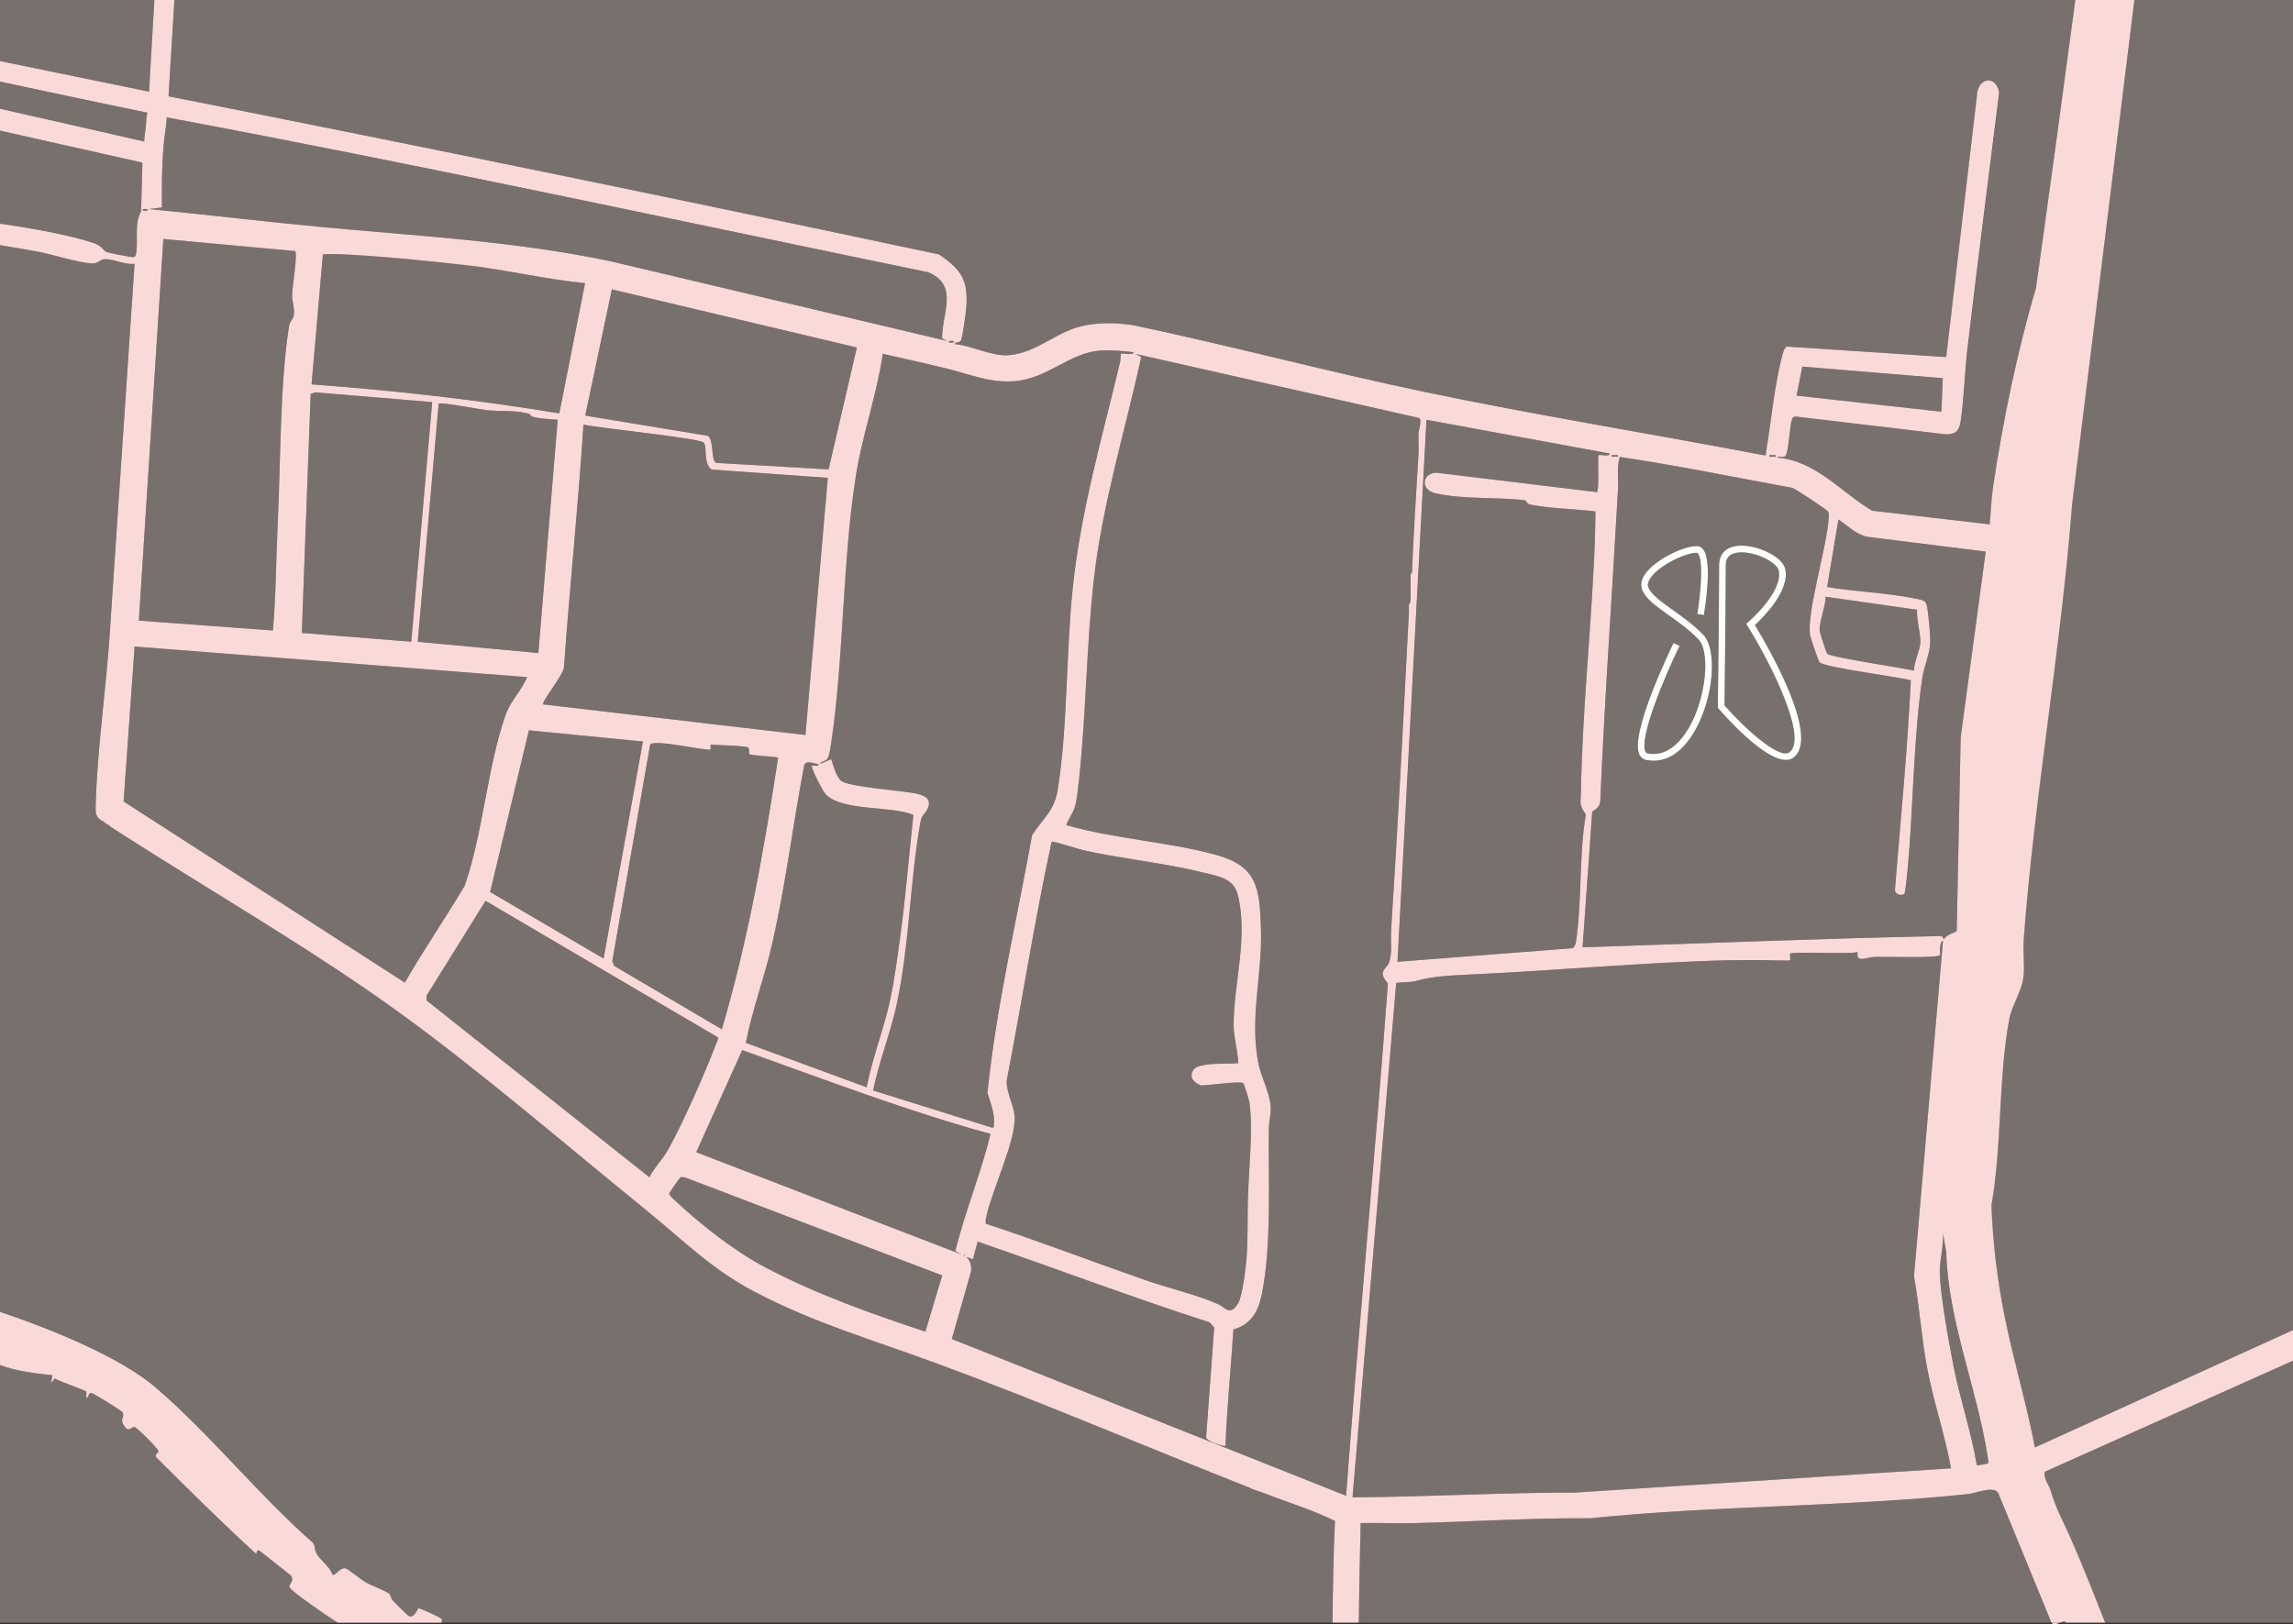 <svg xmlns="http://www.w3.org/2000/svg" id="Layer_2" data-name="Layer 2" viewBox="0 0 712.28 504.65"><rect x="0" y="0" width="712.28" height="504.65" fill="#333333" stroke="none"/><defs><style>      .cls-1 {        fill: #fff;      }      .cls-2 {        fill: #fadad9;      }      .cls-3 {        fill: #78706d;      }    </style></defs><g id="Layer_1-2" data-name="Layer 1"><g><path class="cls-3" d="M254.21,237.36c-1.25-.01-3.74-1.4-4.4.34-3.61,18.81-5.86,38.07-10.25,56.71-2.34,9.93-5.96,19.55-7.88,29.59l37.52,13.79c1.79-9.28,5.39-18.15,7.35-27.38,1.31-6.15,2.23-13.14,3.08-19.41,1.71-12.54,2.72-25.24,4.08-37.83-6.8-2.93-22.01-1.04-27.21-6.38-1.01-1.03-4.8-8.48-4.29-8.95.28-.26,2.11.55,1.99-.5Z"></path><path class="cls-3" d="M306.25,380.21c16.69,5.46,33.08,11.78,49.66,17.56,6.96,2.43,16.07,4.53,22.53,7.46,2.21,1,3.62,3.84,6.14-.3,1.33-2.18,2.31-10.5,2.57-13.42.56-6.29.28-13.17.49-19.5.28-8.68,1.6-21,.48-29.42-.09-.71-1.67-5.88-1.93-6.07-1.07-.75-11.04.78-13.16.7-2.11-.84-3.78-2.41-2.4-4.71,1.61-2.67,10.91-1.79,14.02-2.22-.14-3.71-1.44-8.06-1.45-11.69-.05-12.95,4.65-27.5,1.23-40.81-1.3-5.04-6.38-5.63-10.77-6.72-12.05-3.01-24.94-4.19-37.08-6.9-1.5-.34-9.48-2.99-9.93-2.63-5.32,24.54-9.15,49.42-13.93,74.08-.22,3.69,2.11,7.5,2.41,10.97.64,7.32-6.94,23.01-8.72,31.15-.18.81-.43,1.63-.17,2.46Z"></path><path class="cls-3" d="M222.55,143.84l34.84,2.01,8.78-37.87-76.11-18.07-8.26,39.23,38.06,6.28c2.05,1.35.85,7.78,2.7,8.42Z"></path><path class="cls-3" d="M222.97,322.29l-72.16-42.4-18.31,29.45-.03,1.48,69.24,54.96c1.58-3.21,4.22-5.66,5.95-8.8,4.65-8.49,11.19-23.21,14.64-32.33.24-.64.91-1.76.66-2.35Z"></path><path class="cls-3" d="M175.2,207.09c.26,2.15-7.14,11-6.46,11.78l81.46,9.5,6.95-79.9-36.03-2.57c-2.64-1.41-1.42-7.27-2.51-8.36-1.46-1.45-32.86-4.5-37.37-5.61-1.59,25.06-4.25,50.09-6.04,75.17Z"></path><path class="cls-3" d="M201.95,231.33l-11.76,67.25.54,1.5,33.48,19.73c8.15-27.62,13.14-55.98,17.5-84.45-1.25-.26-8.65-.71-8.97-1.03-.19-.19.11-1.45-.25-1.99-.47-.7-9.79-.78-11.5-1.01-.59.11-.11,1.35-.28,1.52-.67.67-17.55-3.3-18.76-1.52Z"></path><path class="cls-3" d="M299.44,390.27c.32-.17.32-.33,0-.5v.5Z"></path><path class="cls-3" d="M216.26,357.99l82.42,31.78-1.95-1.05c2.98-12.21,7.98-24.17,10.93-36.41-26.22-7.2-51.56-16.95-77.13-26.04l-14.28,31.72Z"></path><path class="cls-3" d="M291.82,79.08c6.91,4.86,9.03,7.96,8.37,16.6-.13,1.76-1.08,8.56-1.56,9.93-.43,1.22-1.93.29-1.92,1.32,5.3.5,11.47,3.86,16.68,3.44,8.33-.67,14.24-6.72,21.7-8.78,5.46-1.51,11.21-1.35,16.78-.58,30.34,6.38,60.34,14.42,90.68,20.77,34.93,7.3,70.24,12.95,105.3,19.66,1.11,0,.62-.01.75-.76,1.64-9.51,2.71-21.71,5.23-30.76.21-.74.55-1.88,1.27-2.23l49.49,3.26,9.55-81.15c.13-5.56,5.79-6.75,6.91-1.12-3.31,26.69-6.77,53.37-9.9,80.08-.85,7.27-1,15.27-2.1,22.38-.44,2.85-1.8,3.92-4.68,3.81l-46.5-5.52c-.62.03-.96.22-1.17.84-.79,2.37-.94,9.76-2.02,11.37-.52.78-2.56-.12-2.56.54,11.92.99,19.77,10.7,29.47,16.51l36.51,4.23c.37-3.85.49-7.86,1.06-11.69,3-20.17,7.55-42.26,13.31-61.65,4.19-29.84,8.25-59.7,12.24-89.57H54.17l-1.82,29.93c79.94,15.79,159.76,32.21,239.47,49.15Z"></path><path class="cls-3" d="M47.94,0H0v18.98l46.3,9.51c.55-9.5,1.1-18.99,1.65-28.48Z"></path><path class="cls-3" d="M636.93,463.09c1.9,6.24,3.34,8.33,5.75,13.76,3.98,8.97,7.58,18.15,11.19,27.32h58.41v-81.41l-77.17,34.54c-.43,2.15,1.26,3.95,1.82,5.8Z"></path><path class="cls-3" d="M639.87,504.17h1.87c-.08-.13-.14-.23-.19-.25-.41-.26-1.03-.02-1.69.25Z"></path><path class="cls-3" d="M29.02,75.49c2.82.94,2.92,2.35,4.15,2.85.65.26,7.91,1.69,8.32,1.57.61-.17.71-.67.81-1.21.7-3.84-.67-9.12,1.53-12.96l.41-15.2L0,40.58v28.92c10.53,1.5,21.84,3.6,29.02,5.98Z"></path><path class="cls-3" d="M637.1,503.9l-16.43-40.04c-1.38-2.34-6.95.1-9.37.35-38.65,4.01-78.66,3.54-117.42,7.52-18.37-.14-36.71,1.06-54.98,1.5-5.41.13-10.86-.14-16.27-.02-.28,10.32-.44,20.63-.58,30.95h215.2c-.06-.08-.11-.16-.16-.26Z"></path><path class="cls-3" d="M44.8,43.98c0-1.52.33-3,.5-4.5.17-1.49.1-3.01.49-4.48-15.27-3.11-30.53-6.4-45.79-9.66v8.46c14.95,3.37,29.89,6.75,44.8,10.18Z"></path><path class="cls-3" d="M628.56,292.08c-.28,3.7.37,7.79-.06,11.43-.52,4.44-3.61,8.89-4.4,13.09-3.42,18.16-2.26,39.49-5.56,57.95.48,11.89,1.82,23.16,4.17,34.8,2.73,13.52,6.75,26.82,9.34,40.38l80.23-36.5V0h-49.28l-19.4,156.72c-3.48,45.01-11.69,90.45-15.05,135.36Z"></path><path class="cls-3" d="M105.52,78.96c-1.73-.08-3.49,0-5.22.02l-3.52,40.44c25.8,1.89,51.46,4.79,76.96,9l8-40.48c-12.15-1.17-24.13-4.1-36.24-5.5-12.49-1.43-27.51-2.95-39.98-3.5Z"></path><polygon class="cls-3" points="603.49 117.5 559.89 113.9 558.08 122.93 603.07 127.93 603.49 117.5"></polygon><path class="cls-3" d="M339.74,180.2c-2.29,20.52-2.37,41.38-4.56,61.9-.26,2.44-.61,5.99-1.22,8.27-.59,2.23-2.03,3.88-2.77,5.97,15.02,4.32,31.46,5.15,46.48,9.24,13.08,3.57,13.59,10.6,14.01,22.97.48,14.13-3.51,27.24-.9,41.37.81,4.35,3.51,9.28,3.89,13.6.23,2.59-.51,4.74-.54,7-.21,15.9.92,35.96-2.13,51.34-1.06,5.37-3.27,9.65-8.88,11.19-.76,12.07-2,24.09-2.47,36.17-.25.27-6.08-1.37-6-2.74l2.51-33.98-1.37-1.64c-24.23-7.81-48.04-16.83-72.1-25.1l-1.51,5.5-1.99-.75c1.17,1.13,1.65,2.83,1.46,4.43l-6,21.08,122.48,48.7c3.92-53.07,9.09-106.09,12.99-159.15-3.43-3.95-.41-4.33.39-6.62.99-2.84.4-6.92.6-9.9,2.14-32.74,3.82-65.75,5.52-98.67-.03-.83.05-1.67,0-2.5.86-1.08.48-2.66.5-4,.02-1.78.12-3.75,0-5.5.65-.24.48-.95.5-1.5.51-12.06,1.28-23.94,2-35.98.12-2.06-.09-4.17,0-6.24.05-1.05,1.17-4.15.2-4.81l-88.17-19.93,1.79.97c-4.97,22.99-12.1,45.73-14.73,69.3Z"></path><path class="cls-3" d="M296.19,106.43v-.49c-2.08-.25-2.08.74,0,.49Z"></path><path class="cls-3" d="M274.2,109.93c-1.83,12.64-6.4,25.33-8.36,37.87-4.23,27.01-3.68,56.23-7.69,83.25-.16,1.07-.58,3.66-1.03,4.47-.74,1.31-2.04.79-2.41,1.84l3.49-1.49c.58,1.85,1.57,5.51,3.03,6.72,2.35,1.94,19.08,3.05,23.49,4,3.12.67,5.01,2.18,2.98,5.4-1.17,1.85-1.38,1.02-1.94,4.19-3.18,18.24-3.28,37.43-7.22,55.75-1.95,9.06-5.49,17.79-7.35,26.88l36.75,11.49c1.02.13.63-.04.73-.73.5-3.5-1.03-6.79-1.96-10.05,2.74-26.83,9.08-53.42,13.86-80.01,3.55-5.54,6.93-7.4,8.03-14.46,3.05-19.56,2.51-41.91,4.56-61.9,2.51-24.39,9.12-47.02,14.77-70.69.17-.69.14-2.42.23-2.52.36-.37,3.67.68,3.99-.5-3.39-.38-6.84-.75-10.26-.53-9.84.65-16.37,8.75-26.95,9.54-7.76.57-14.12-2.34-21.45-4.08-6.42-1.53-12.86-3.02-19.3-4.43Z"></path><rect class="cls-3" x="500.61" y="141.42" width="1.99" height=".49"></rect><path class="cls-3" d="M488.62,294.58c.59-.53.84-1.27.96-2.04,1.89-12.56.89-26.81,3.06-39.47-2.28-3.41-1.59-3.57-1.53-6.98.4-23.48,2.8-47.02,4-70.46.28-5.56.46-11.17.51-16.74-6.45-.79-13.84-.88-20.15-2.11-1.43-.28-1.11-1.32-2.06-1.42-8.79-.95-18.71-.19-27.4-2.08-5.07-1.1-4.14-6.53.36-6.4l49.75,6.02c.77-1.73.09-11.09.5-11.5.33-.33,3.3.66,3.5-.49l-56.97-10.5-9,168.4,54.49-4.24Z"></path><path class="cls-3" d="M45.8,65.45v-.49c-2.08-.25-2.08.74,0,.49Z"></path><path class="cls-3" d="M125.74,305.3c5.85-10.16,12.58-19.98,18.61-30.11,5.7-16.49,7.05-37.09,12.75-53.21,1.5-4.24,4.94-7.47,6.64-11.6l-121.94-9.5-3.42,48.14,87.36,56.28Z"></path><polygon class="cls-3" points="93.75 196.66 127.76 199.38 134.26 124.92 98 121.9 96.5 122.39 93.75 196.66"></polygon><path class="cls-3" d="M99.03,70.45c30.38,2.86,60.8,4.43,90.71,10.74l104.45,24.74-1.53-.77c-.16-7.74,5.37-16.51-4.34-20.58-78.79-16.25-157.46-33.32-236.52-48.11,0,1.51-.31,3.01-.5,4.5-.19,1.45-.37,3.04-.5,4.5-.56,6.31-.54,12.66-.5,18.99l-4,.49c17.58,1.7,35.14,3.84,52.73,5.5Z"></path><path class="cls-3" d="M86.29,162.16c.91-18.8.63-42.77,3.52-60.95.22-1.39,1.32-1.97,1.5-3.5.24-1.98-.58-3.96-.57-6.02.01-2.15,1.76-12.78.98-13.68l-40.98-3.76-7.61,118.56,41.66,3.07c.96-11.23.96-22.5,1.5-33.73Z"></path><path class="cls-3" d="M567.08,185.39c-.02,3.15-2.04,7.76-1.84,10.68.03.49,2.07,6.7,2.28,7,.8,1.12,23.85,4.47,27.02,5.29-.02-2.7,1.9-6.33,1.97-8.78.09-3.03-1.26-6.97-1.01-10.15l-28.43-4.05Z"></path><path class="cls-3" d="M555.86,233.73c5.66-4.17-4.94-26.24-12.96-39.16l-.47-.76.68-.58c.11-.09,10.82-9.34,9.43-15.95-.55-2.61-7.49-6.13-12.55-5.61-2.61.27-3.88,1.55-3.88,3.89,0,10.22-.35,39.82-.39,43.61,6.6,7.52,17.05,16.86,20.15,14.56Z"></path><path class="cls-3" d="M211.32,365.88c-.26.15-3.32,4.59-3.4,4.88-.17.66,1.31,1.82,1.8,2.28,8.1,7.6,18.35,15.66,28.16,20.82,15.81,8.32,32.65,14.29,49.58,19.89l5.24-17.46-79.45-30.28c-.59-.13-1.35-.46-1.92-.13Z"></path><path class="cls-3" d="M594.55,396.54l9.01-104.21c-1.35.4-.7,4.12-1.02,4.47-.87.94-17.44.41-20.23.51-2.39.08-6,2.09-5.22-1.48-2.67.7-20.28-.26-21,.5-.17.18.18,1.82,0,2.01-.28.3-7.09-.04-8.27-.03-3.3.03-6.15-.06-9.48.02-27.26.61-54.81,3.22-81.94,4.48-6.02.28-11.32.52-16.63,2-1.63.45-4.32.33-6.07.59l-13.56,159.84c23.14-.13,46.14-1.51,69.24-1.48l116.68-7.52c-1.86-10.32-5.41-20.62-7.36-30.86-1.81-9.5-2.41-19.3-4.15-28.83Z"></path><polygon class="cls-3" points="187.49 297.83 199.72 230.38 164.3 226.92 152.25 277.14 187.49 297.83"></polygon><path class="cls-3" d="M173.25,130.42c-2.32-.26-5.61-.26-7.77-.96-.76-.25-.84-.8-.92-.83-3.77-1.28-9.34-.73-13.54-1.22-2-.23-14.17-2.57-14.75-2l-6.5,73.95,37.48,3.5,6-72.46Z"></path><path class="cls-3" d="M603.57,383.28c.2,4.1-1.18,8.69-1,12.73.32,7.44,2.68,20.25,4.13,27.86,1.99,10.45,5.61,20.83,7.36,31.37.16.16,3.34-.41,3.45-.54.26-.3,0-1.54-.09-2.07-3.19-20.88-12.28-42.1-12.87-63.59l-.99-5.75Z"></path><path class="cls-3" d="M89.99,493.2c-.53-1.09,1.73-1.91.32-3.77l-9.79-7.71c-.97-.35-.64,1-.99,1.01-10.45-9.49-20.66-19.72-30.78-29.73-1.1-.88.34-1.49.46-2.11.12-.63-6.94-7.7-7.57-7.57-1.01.2-1.83,1.94-3.39-.81-.91-1.6.55-2.56-.19-3.76-.3-.48-9.02-5.83-9.57-5.96-1.17-.26-.79,1.55-1.69,1.45-.06-.58.2-1.44-.09-1.92-.3-.5-8.5-3.19-9.67-4.07l-1.24,1.49.5-2.49c-5.53-.57-11.08-1.22-16.31-3.16v80.08h104.93c-3.8-2.42-14.26-9.58-14.94-10.97Z"></path><path class="cls-3" d="M502.63,151.68c-1.78,32.26-4.13,64.57-5.51,96.93,0,1.91-1.15,2.64-2.52,3.59l-2.99,42.13c37.26-1.2,74.38-2.77,111.63-3.51l.57,1c1.02-1.47,2.54-1.71,4.02-2.48l1.23-60.23,7.78-57.74-36.88-4.62c-3.48-.79-6.02-3.44-8.88-5.36l-3.5,20.98c8.92,1.52,18.81,1.78,27.6,3.64,1.49.32,3.04.37,3.38,2.12.47,2.47,1.19,9.58,1.01,11.98-.26,3.31-1.96,7.22-2.44,10.55-2.78,18.93-2.78,40.13-4.55,59.41-.11,1.16-.69,7.45-1.07,7.68-1.19.72-3.09,0-2.84-1.66,1.75-21.55,3.9-43.14,4.9-64.73-3.97-1.13-26.68-3.95-28.37-5.61-.32-.31-2.72-7.46-2.89-8.36-1.21-6.56,5.08-27.32,5.71-35.82.07-.9.31-1.84-.19-2.68-.35-.57-10.03-7-11.13-7.35-17.82-3.24-35.66-6.98-53.54-9.58-.99,3.15-.35,6.47-.53,9.71ZM533.62,219.54c0-.33.4-33.12.4-43.98,0-3.41,2.1-5.58,5.75-5.97,5.37-.56,13.92,3.1,14.8,7.26,1.44,6.81-6.95,15.09-9.44,17.37,3.63,5.96,20.57,34.84,11.96,41.19-.67.49-1.46.72-2.33.72-6.68,0-18.35-12.98-20.88-15.89l-.26-.3v-.4ZM511.13,233.56c.19.39.42.49.63.53,6.68,1.38,11.17-4.82,13.25-8.64,5.01-9.21,6.31-23.02,2.52-26.86-3.01-3.04-6.33-5.41-9.27-7.49-3.95-2.81-7.08-5.03-8.18-7.89-.39-1.02-.55-2.68.9-4.79,3.03-4.42,11.76-8.73,16.06-8.73.76,0,1.44.33,1.97.95,2.96,3.5.74,17.68.26,20.49l-2.05-.35c1.04-6.13,2.01-16.65.2-18.8-.17-.2-.28-.21-.38-.21-3.37,0-11.57,3.79-14.34,7.83-.76,1.1-.98,2.07-.68,2.87.88,2.27,3.92,4.43,7.44,6.94,3,2.13,6.41,4.55,9.54,7.73,4.48,4.54,3.4,19.06-2.17,29.31-3.52,6.48-8.13,9.93-13.16,9.93-.77,0-1.55-.08-2.34-.24-.92-.19-1.64-.76-2.07-1.65-3.09-6.29,9.18-31.78,10.59-34.67l1.87.91c-5.15,10.55-12.57,28.79-10.59,32.84Z"></path><rect class="cls-3" x="549.59" y="141.42" width="1.99" height=".49"></rect><path class="cls-3" d="M97.06,479.18c.9.93.61,2.18,1.18,3.32,1.11,2.22,4.28,4.2,5.05,6.71.82.56,2.39-2.39,4.13-1.93.64.17,4.92,3.59,6.2,4.33,1.67.96,6.33,2.7,7.31,3.56.52.46.45,1.41,1.06,2.05.73.77,4.65,4.79,5.13,4.92,1.79.47,2.58-2.45,2.93-2.48.4-.03,7.06,2.96,7.18,3.34.09.29,0,.7-.13,1.15h276.82c.1-10.54.25-21.07.75-31.61-7.24-3.57-15.02-5.88-22.51-8.83-.57-.22-1.09-.34-1.5-.5-.57-.23-1.09-.34-1.5-.5-.28-.11-.6-.34-1-.5-32.49-12.8-65-26.78-97.84-38.85-19.27-7.08-37.54-12.36-55.94-22.03-13.56-7.13-22.31-16.14-33.91-25.56-24.44-19.83-50.51-42.33-75.75-60.68-28.19-20.51-60.97-39.2-90.42-58.26-.15-.1-.29-.36-.5-.5-.39-.25-.8-.37-1-.5-.17-.12-.31-.36-.5-.5-.37-.27-.93-.44-1-.5-.17-.15-.34-.33-.5-.5-.16-.17-.39-.33-.5-.5-.05-.08-.46-.89-.5-1-.2-1.43-.05-3.72,0-5.24.69-17.96,3.48-36.02,4.49-53.98l7.5-111.68c-2.9.41-6.6-1.53-9.27-1.43-1.35.05-2.11,1.37-3.83,1.32-4.28-.12-12.5-2.87-17.29-3.73-3.77-.67-7.58-1.34-11.4-1.95v331.41c16.48,5.55,37.63,14.24,48.56,23.66,16.66,14.36,31.83,33.27,48.5,47.95Z"></path><path class="cls-2" d="M639.87,504.17h-2.61c.62.86,1.65.4,2.61,0Z"></path><path class="cls-2" d="M28.7,81.84c1.72.05,2.47-1.27,3.83-1.32,2.68-.1,6.37,1.84,9.27,1.43l-7.5,111.68c-1.01,17.96-3.79,36.02-4.49,53.98-.06,1.53-.2,3.81,0,5.24.04.11.45.92.5,1,.11.17.34.33.5.5.16.17.33.35.5.5.07.06.63.23,1,.5.19.14.33.38.5.5.2.13.61.25,1,.5.21.14.35.4.5.5,29.45,19.06,62.23,37.75,90.42,58.26,25.23,18.36,51.31,40.85,75.75,60.68,11.6,9.41,20.35,18.43,33.91,25.56,18.4,9.67,36.66,14.94,55.94,22.03,32.84,12.07,65.34,26.05,97.84,38.85.4.16.72.39,1,.5.41.16.92.27,1.5.5.41.16.93.28,1.5.5,7.48,2.95,15.27,5.27,22.51,8.83-.5,10.54-.65,21.07-.75,31.61h8.15c.13-10.32.3-20.63.58-30.95,5.41-.11,10.85.15,16.27.02,18.27-.43,36.61-1.64,54.98-1.5,38.76-3.98,78.78-3.51,117.42-7.52,2.42-.25,7.99-2.69,9.37-.35l16.43,40.04c.05.1.1.18.16.26h2.61c.66-.27,1.27-.51,1.69-.25.04.03.11.13.19.25h12.14c-3.6-9.17-7.21-18.35-11.19-27.32-2.41-5.42-3.85-7.51-5.75-13.76-.56-1.84-2.26-3.65-1.82-5.8l77.17-34.54v-9.52l-80.23,36.5c-2.59-13.56-6.61-26.86-9.34-40.38-2.35-11.64-3.69-22.91-4.17-34.8,3.29-18.46,2.14-39.79,5.56-57.95.79-4.19,3.88-8.64,4.4-13.09.43-3.64-.22-7.74.06-11.43,3.36-44.91,11.57-90.35,15.05-135.36L663.01,0h-18.34c-3.99,29.87-8.05,59.73-12.24,89.57-5.76,19.39-10.31,41.48-13.31,61.65-.57,3.83-.69,7.83-1.06,11.69l-36.51-4.23c-9.7-5.81-17.55-15.52-29.47-16.51,0-.66,2.04.24,2.56-.54,1.09-1.61,1.23-9.01,2.02-11.37.21-.61.54-.8,1.17-.84l46.5,5.52c2.89.11,4.24-.96,4.68-3.81,1.1-7.11,1.25-15.11,2.1-22.38,3.12-26.71,6.59-53.4,9.9-80.08-1.12-5.63-6.78-4.44-6.91,1.12l-9.55,81.15-49.49-3.26c-.71.35-1.06,1.49-1.27,2.23-2.52,9.05-3.6,21.25-5.23,30.76-.13.75.36.77-.75.76-35.05-6.71-70.37-12.36-105.3-19.66-30.34-6.34-60.34-14.39-90.68-20.77-5.57-.77-11.32-.93-16.78.58-7.46,2.06-13.37,8.12-21.7,8.78-5.21.42-11.38-2.94-16.68-3.44,0-1.02,1.49-.1,1.92-1.32.49-1.37,1.43-8.17,1.56-9.93.66-8.65-1.45-11.74-8.37-16.6C212.11,62.14,132.29,45.72,52.35,29.93l1.82-29.93h-6.22c-.55,9.49-1.1,18.98-1.65,28.48L0,18.98v6.36c15.26,3.26,30.52,6.55,45.79,9.66-.39,1.47-.33,2.99-.49,4.48-.17,1.5-.51,2.98-.5,4.5-14.91-3.43-29.85-6.81-44.8-10.18v6.78l44.23,9.95-.41,15.2c-2.2,3.84-.83,9.13-1.53,12.96-.1.54-.2,1.04-.81,1.21-.41.12-7.66-1.31-8.32-1.57-1.23-.5-1.33-1.91-4.15-2.85-7.19-2.39-18.49-4.48-29.02-5.98v6.66c3.83.62,7.64,1.28,11.4,1.95,4.8.85,13.02,3.61,17.29,3.73ZM559.89,113.9l43.6,3.6-.43,10.42-44.99-5,1.81-9.02ZM201.72,365.78l-69.24-54.96.03-1.48,18.31-29.45,72.16,42.4c.25.59-.42,1.72-.66,2.35-3.46,9.12-9.99,23.84-14.64,32.33-1.72,3.15-4.36,5.59-5.95,8.8ZM218.61,137.53c1.09,1.09-.13,6.95,2.51,8.36l36.03,2.57-6.95,79.9-81.46-9.5c-.68-.78,6.71-9.63,6.46-11.78,1.79-25.07,4.45-50.11,6.04-75.17,4.51,1.11,35.91,4.16,37.37,5.61ZM181.8,129.13l8.26-39.23,76.11,18.07-8.78,37.87-34.84-2.01c-1.85-.64-.65-7.07-2.7-8.42l-38.06-6.28ZM256.51,246.81c5.2,5.33,20.41,3.45,27.21,6.38-1.36,12.59-2.37,25.29-4.08,37.83-.85,6.27-1.78,13.26-3.08,19.41-1.96,9.23-5.56,18.11-7.35,27.38l-37.52-13.79c1.91-10.04,5.54-19.67,7.88-29.59,4.39-18.64,6.64-37.9,10.25-56.71.66-1.74,3.14-.36,4.4-.34.12,1.04-1.71.24-1.99.5-.51.47,3.29,7.91,4.29,8.95ZM315.14,346.6c-.3-3.47-2.63-7.28-2.41-10.97,4.78-24.66,8.61-49.54,13.93-74.08.45-.36,8.43,2.3,9.93,2.63,12.15,2.71,25.03,3.89,37.08,6.9,4.39,1.1,9.47,1.68,10.77,6.72,3.42,13.31-1.28,27.85-1.23,40.81.01,3.63,1.31,7.98,1.45,11.69-3.12.43-12.42-.45-14.02,2.22-1.38,2.3.28,3.86,2.4,4.71,2.12.07,12.09-1.45,13.16-.7.26.18,1.83,5.36,1.93,6.07,1.12,8.42-.2,20.74-.48,29.42-.2,6.33.07,13.22-.49,19.5-.26,2.92-1.24,11.24-2.57,13.42-2.52,4.14-3.94,1.3-6.14.3-6.45-2.93-15.57-5.03-22.53-7.46-16.57-5.78-32.97-12.1-49.66-17.56-.26-.83,0-1.65.17-2.46,1.77-8.14,9.36-23.83,8.72-31.15ZM296.74,388.72l1.95,1.05-82.42-31.78,14.28-31.72c25.58,9.1,50.91,18.84,77.13,26.04-2.95,12.24-7.96,24.2-10.93,36.41ZM299.44,390.27v-.5c.32.17.32.33,0,.5ZM221,231.33c1.71.23,11.04.31,11.5,1.01.36.54.06,1.8.25,1.99.32.32,7.71.77,8.97,1.03-4.36,28.47-9.35,56.84-17.5,84.45l-33.48-19.73-.54-1.5,11.76-67.25c1.21-1.79,18.09,2.19,18.76,1.52.17-.17-.31-1.41.28-1.52ZM173.74,128.43c-25.5-4.21-51.16-7.11-76.96-9l3.52-40.44c1.73-.02,3.48-.1,5.22-.02,12.48.55,27.49,2.06,39.98,3.5,12.11,1.39,24.08,4.33,36.24,5.5l-8,40.48ZM98,121.9l36.26,3.02-6.5,74.46-34.01-2.72,2.75-74.27,1.51-.49ZM136.26,125.42c.58-.57,12.75,1.77,14.75,2,4.2.48,9.78-.06,13.54,1.22.08.03.17.58.92.83,2.15.7,5.45.7,7.77.96l-6,72.46-37.48-3.5,6.5-73.95ZM199.72,230.38l-12.23,67.45-35.24-20.69,12.05-50.22,35.42,3.46ZM287.46,413.74c-16.93-5.6-33.77-11.57-49.58-19.89-9.81-5.16-20.06-13.22-28.16-20.82-.49-.46-1.97-1.62-1.8-2.28.07-.29,3.14-4.73,3.4-4.88.58-.34,1.34,0,1.92.13l79.45,30.28-5.24,17.46ZM489.38,463.75c-23.11-.03-46.11,1.35-69.24,1.48l13.56-159.84c1.75-.26,4.44-.14,6.07-.59,5.3-1.48,10.6-1.72,16.63-2,27.12-1.25,54.68-3.86,81.94-4.48,3.33-.07,6.18.01,9.48-.02,1.18-.01,7.99.33,8.27.03.17-.18-.18-1.82,0-2.01.72-.76,18.33.2,21-.5-.78,3.57,2.84,1.57,5.22,1.48,2.79-.1,19.37.44,20.23-.51.32-.35-.33-4.07,1.02-4.47l-9.01,104.21c1.74,9.52,2.34,19.32,4.15,28.83,1.95,10.25,5.5,20.55,7.36,30.86l-116.68,7.52ZM617.51,454.69c-.11.13-3.3.7-3.45.54-1.75-10.54-5.37-20.92-7.36-31.37-1.45-7.61-3.81-20.42-4.13-27.86-.18-4.03,1.2-8.63,1-12.73l.99,5.75c.59,21.49,9.68,42.72,12.87,63.59.08.53.35,1.77.09,2.07ZM549.59,141.42h1.99v.49h-1.99v-.49ZM556.69,151.55c1.1.36,10.79,6.78,11.13,7.35.51.84.26,1.78.19,2.68-.63,8.5-6.92,29.27-5.71,35.82.17.9,2.57,8.05,2.89,8.36,1.69,1.66,24.4,4.48,28.37,5.61-1.01,21.59-3.16,43.17-4.9,64.73-.26,1.66,1.64,2.38,2.84,1.66.38-.23.96-6.51,1.07-7.68,1.78-19.28,1.78-40.48,4.55-59.41.49-3.32,2.19-7.24,2.44-10.55.19-2.39-.53-9.51-1.01-11.98-.33-1.75-1.88-1.8-3.38-2.12-8.78-1.86-18.68-2.12-27.6-3.64l3.5-20.98c2.86,1.92,5.4,4.57,8.88,5.36l36.88,4.62-7.78,57.74-1.23,60.23c-1.48.76-3,1.01-4.02,2.48l-.57-1c-37.26.73-74.37,2.3-111.63,3.51l2.99-42.13c1.37-.95,2.52-1.67,2.52-3.59,1.38-32.36,3.73-64.67,5.51-96.93.18-3.24-.46-6.56.53-9.71,17.88,2.6,35.72,6.34,53.54,9.58ZM596.52,199.59c-.07,2.44-2,6.07-1.97,8.78-3.18-.82-26.23-4.17-27.02-5.29-.21-.3-2.25-6.51-2.28-7-.2-2.93,1.82-7.53,1.84-10.68l28.43,4.05c-.25,3.18,1.1,7.12,1.01,10.15ZM500.61,141.42h1.99v.49h-1.99v-.49ZM443.13,130.42l56.97,10.5c-.2,1.15-3.17.16-3.5.49-.41.41.27,9.77-.5,11.5l-49.75-6.02c-4.5-.13-5.42,5.29-.36,6.4,8.69,1.89,18.61,1.13,27.4,2.08.95.1.63,1.14,2.06,1.42,6.32,1.23,13.7,1.32,20.15,2.11-.05,5.57-.22,11.18-.51,16.74-1.19,23.44-3.6,46.98-4,70.46-.06,3.4-.75,3.57,1.53,6.98-2.17,12.66-1.17,26.91-3.06,39.47-.12.77-.37,1.51-.96,2.04l-54.49,4.24,9-168.4ZM440.84,129.86c.96.66-.15,3.76-.2,4.81-.1,2.07.12,4.18,0,6.24-.71,12.04-1.49,23.92-2,35.98-.02.55.15,1.26-.5,1.5.12,1.75.02,3.72,0,5.5-.02,1.34.36,2.92-.5,4,.05.83-.03,1.67,0,2.5-1.7,32.92-3.38,65.93-5.52,98.67-.19,2.98.4,7.06-.6,9.9-.8,2.28-3.82,2.66-.39,6.62-3.9,53.06-9.06,106.08-12.99,159.15l-122.48-48.7,6-21.08c.19-1.6-.29-3.3-1.46-4.43l1.99.75,1.51-5.5c24.06,8.27,47.87,17.29,72.1,25.1l1.37,1.64-2.51,33.98c-.08,1.37,5.75,3.01,6,2.74.47-12.08,1.71-24.11,2.47-36.17,5.61-1.54,7.82-5.83,8.88-11.19,3.05-15.38,1.91-35.44,2.13-51.34.03-2.26.77-4.41.54-7-.38-4.32-3.09-9.24-3.89-13.6-2.61-14.13,1.38-27.25.9-41.37-.42-12.36-.93-19.4-14.01-22.97-15.02-4.1-31.47-4.92-46.48-9.24.74-2.09,2.18-3.75,2.77-5.97.61-2.29.96-5.83,1.22-8.27,2.19-20.52,2.28-41.38,4.56-61.9,2.63-23.57,9.76-46.31,14.73-69.3l-1.79-.97,88.17,19.93ZM314.96,118.45c10.58-.78,17.11-8.88,26.95-9.54,3.43-.23,6.88.15,10.26.53-.32,1.18-3.64.12-3.99.5-.09.09-.06,1.82-.23,2.52-5.65,23.67-12.26,46.3-14.77,70.69-2.05,19.99-1.51,42.34-4.56,61.9-1.1,7.06-4.48,8.91-8.03,14.46-4.78,26.58-11.11,53.18-13.86,80.01.92,3.27,2.46,6.55,1.96,10.05-.1.69.29.86-.73.73l-36.75-11.49c1.86-9.09,5.4-17.82,7.35-26.88,3.94-18.32,4.04-37.5,7.22-55.75.55-3.17.77-2.34,1.94-4.19,2.03-3.22.14-4.73-2.98-5.4-4.41-.95-21.13-2.06-23.49-4-1.46-1.21-2.45-4.87-3.03-6.72l-3.49,1.49c.37-1.05,1.66-.53,2.41-1.84.46-.8.87-3.39,1.03-4.47,4.01-27.02,3.46-56.25,7.69-83.25,1.97-12.53,6.53-25.23,8.36-37.87,6.44,1.41,12.88,2.91,19.3,4.43,7.33,1.75,13.68,4.66,21.45,4.08ZM296.19,105.94v.49c-2.08.25-2.08-.74,0-.49ZM50.8,45.47c.13-1.46.31-3.04.5-4.5.19-1.49.49-2.99.5-4.5,79.06,14.79,157.73,31.85,236.52,48.11,9.72,4.08,4.19,12.85,4.34,20.58l1.53.77-104.45-24.74c-29.92-6.31-60.34-7.88-90.71-10.74-17.58-1.66-35.15-3.8-52.73-5.5l4-.49c-.04-6.34-.06-12.68.5-18.99ZM45.8,64.97v.49c-2.08.25-2.08-.74,0-.49ZM50.74,74.25l40.98,3.76c.77.91-.97,11.54-.98,13.68-.01,2.06.81,4.04.57,6.02-.19,1.53-1.28,2.12-1.5,3.5-2.89,18.17-2.61,42.15-3.52,60.95-.54,11.22-.54,22.49-1.5,33.73l-41.66-3.07,7.61-118.56ZM163.75,210.38c-1.69,4.13-5.14,7.36-6.64,11.6-5.7,16.12-7.05,36.72-12.75,53.21-6.03,10.13-12.77,19.96-18.61,30.11l-87.36-56.28,3.42-48.14,121.94,9.5Z"></path><path class="cls-2" d="M137.22,503.02c-.11-.38-6.78-3.37-7.18-3.34-.35.02-1.14,2.95-2.93,2.48-.48-.13-4.41-4.15-5.13-4.92-.61-.64-.53-1.59-1.06-2.05-.98-.86-5.64-2.6-7.31-3.56-1.29-.74-5.56-4.16-6.2-4.33-1.75-.46-3.31,2.49-4.13,1.93-.76-2.51-3.94-4.49-5.05-6.71-.57-1.14-.28-2.39-1.18-3.32-16.67-14.68-31.84-33.59-48.5-47.95-10.93-9.43-32.08-18.12-48.56-23.66v16.52c5.23,1.94,10.78,2.6,16.31,3.16l-.5,2.49,1.24-1.49c1.17.88,9.37,3.58,9.67,4.07.29.48.03,1.33.09,1.92.9.09.52-1.72,1.69-1.45.55.12,9.27,5.48,9.57,5.96.74,1.2-.72,2.15.19,3.76,1.56,2.75,2.38,1.01,3.39.81.63-.13,7.7,6.94,7.57,7.57-.12.63-1.56,1.23-.46,2.11,10.12,10.02,20.32,20.25,30.78,29.73.35-.01.02-1.36.99-1.01l9.79,7.71c1.41,1.86-.85,2.69-.32,3.77.68,1.39,11.14,8.55,14.94,10.97h32.16c.13-.45.22-.86.13-1.15Z"></path><path class="cls-1" d="M519.85,199.8c-1.41,2.89-13.67,28.38-10.59,34.67.44.89,1.15,1.46,2.07,1.65.79.16,1.57.24,2.34.24,5.03,0,9.64-3.45,13.16-9.93,5.58-10.25,6.65-24.77,2.17-29.31-3.13-3.17-6.54-5.59-9.54-7.73-3.52-2.5-6.56-4.67-7.44-6.94-.31-.8-.08-1.77.68-2.87,2.77-4.04,10.97-7.83,14.34-7.83.1,0,.21.02.38.21,1.81,2.14.84,12.67-.2,18.8l2.05.35c.48-2.81,2.7-16.98-.26-20.49-.53-.62-1.21-.95-1.97-.95-4.3,0-13.03,4.32-16.06,8.73-1.45,2.12-1.29,3.78-.9,4.79,1.1,2.86,4.23,5.08,8.18,7.89,2.94,2.09,6.26,4.45,9.27,7.49,3.79,3.84,2.49,17.64-2.52,26.86-2.08,3.82-6.57,10.02-13.25,8.64-.2-.04-.44-.14-.63-.53-1.99-4.04,5.44-22.29,10.59-32.84l-1.87-.91Z"></path><path class="cls-1" d="M554.76,236.12c.87,0,1.66-.22,2.33-.72,8.6-6.35-8.33-35.23-11.96-41.19,2.49-2.28,10.88-10.56,9.44-17.37-.88-4.15-9.43-7.82-14.8-7.26-3.65.38-5.75,2.56-5.75,5.97,0,10.86-.39,43.65-.4,43.98v.4s.26.3.26.3c2.53,2.91,14.2,15.89,20.88,15.89ZM536.1,175.56c0-2.35,1.27-3.62,3.88-3.89,5.05-.51,12,3,12.55,5.61,1.39,6.61-9.32,15.86-9.43,15.95l-.68.58.47.76c8.01,12.92,18.62,34.99,12.96,39.16-3.1,2.29-13.55-7.05-20.15-14.56.05-3.79.39-33.39.39-43.61Z"></path></g></g></svg>